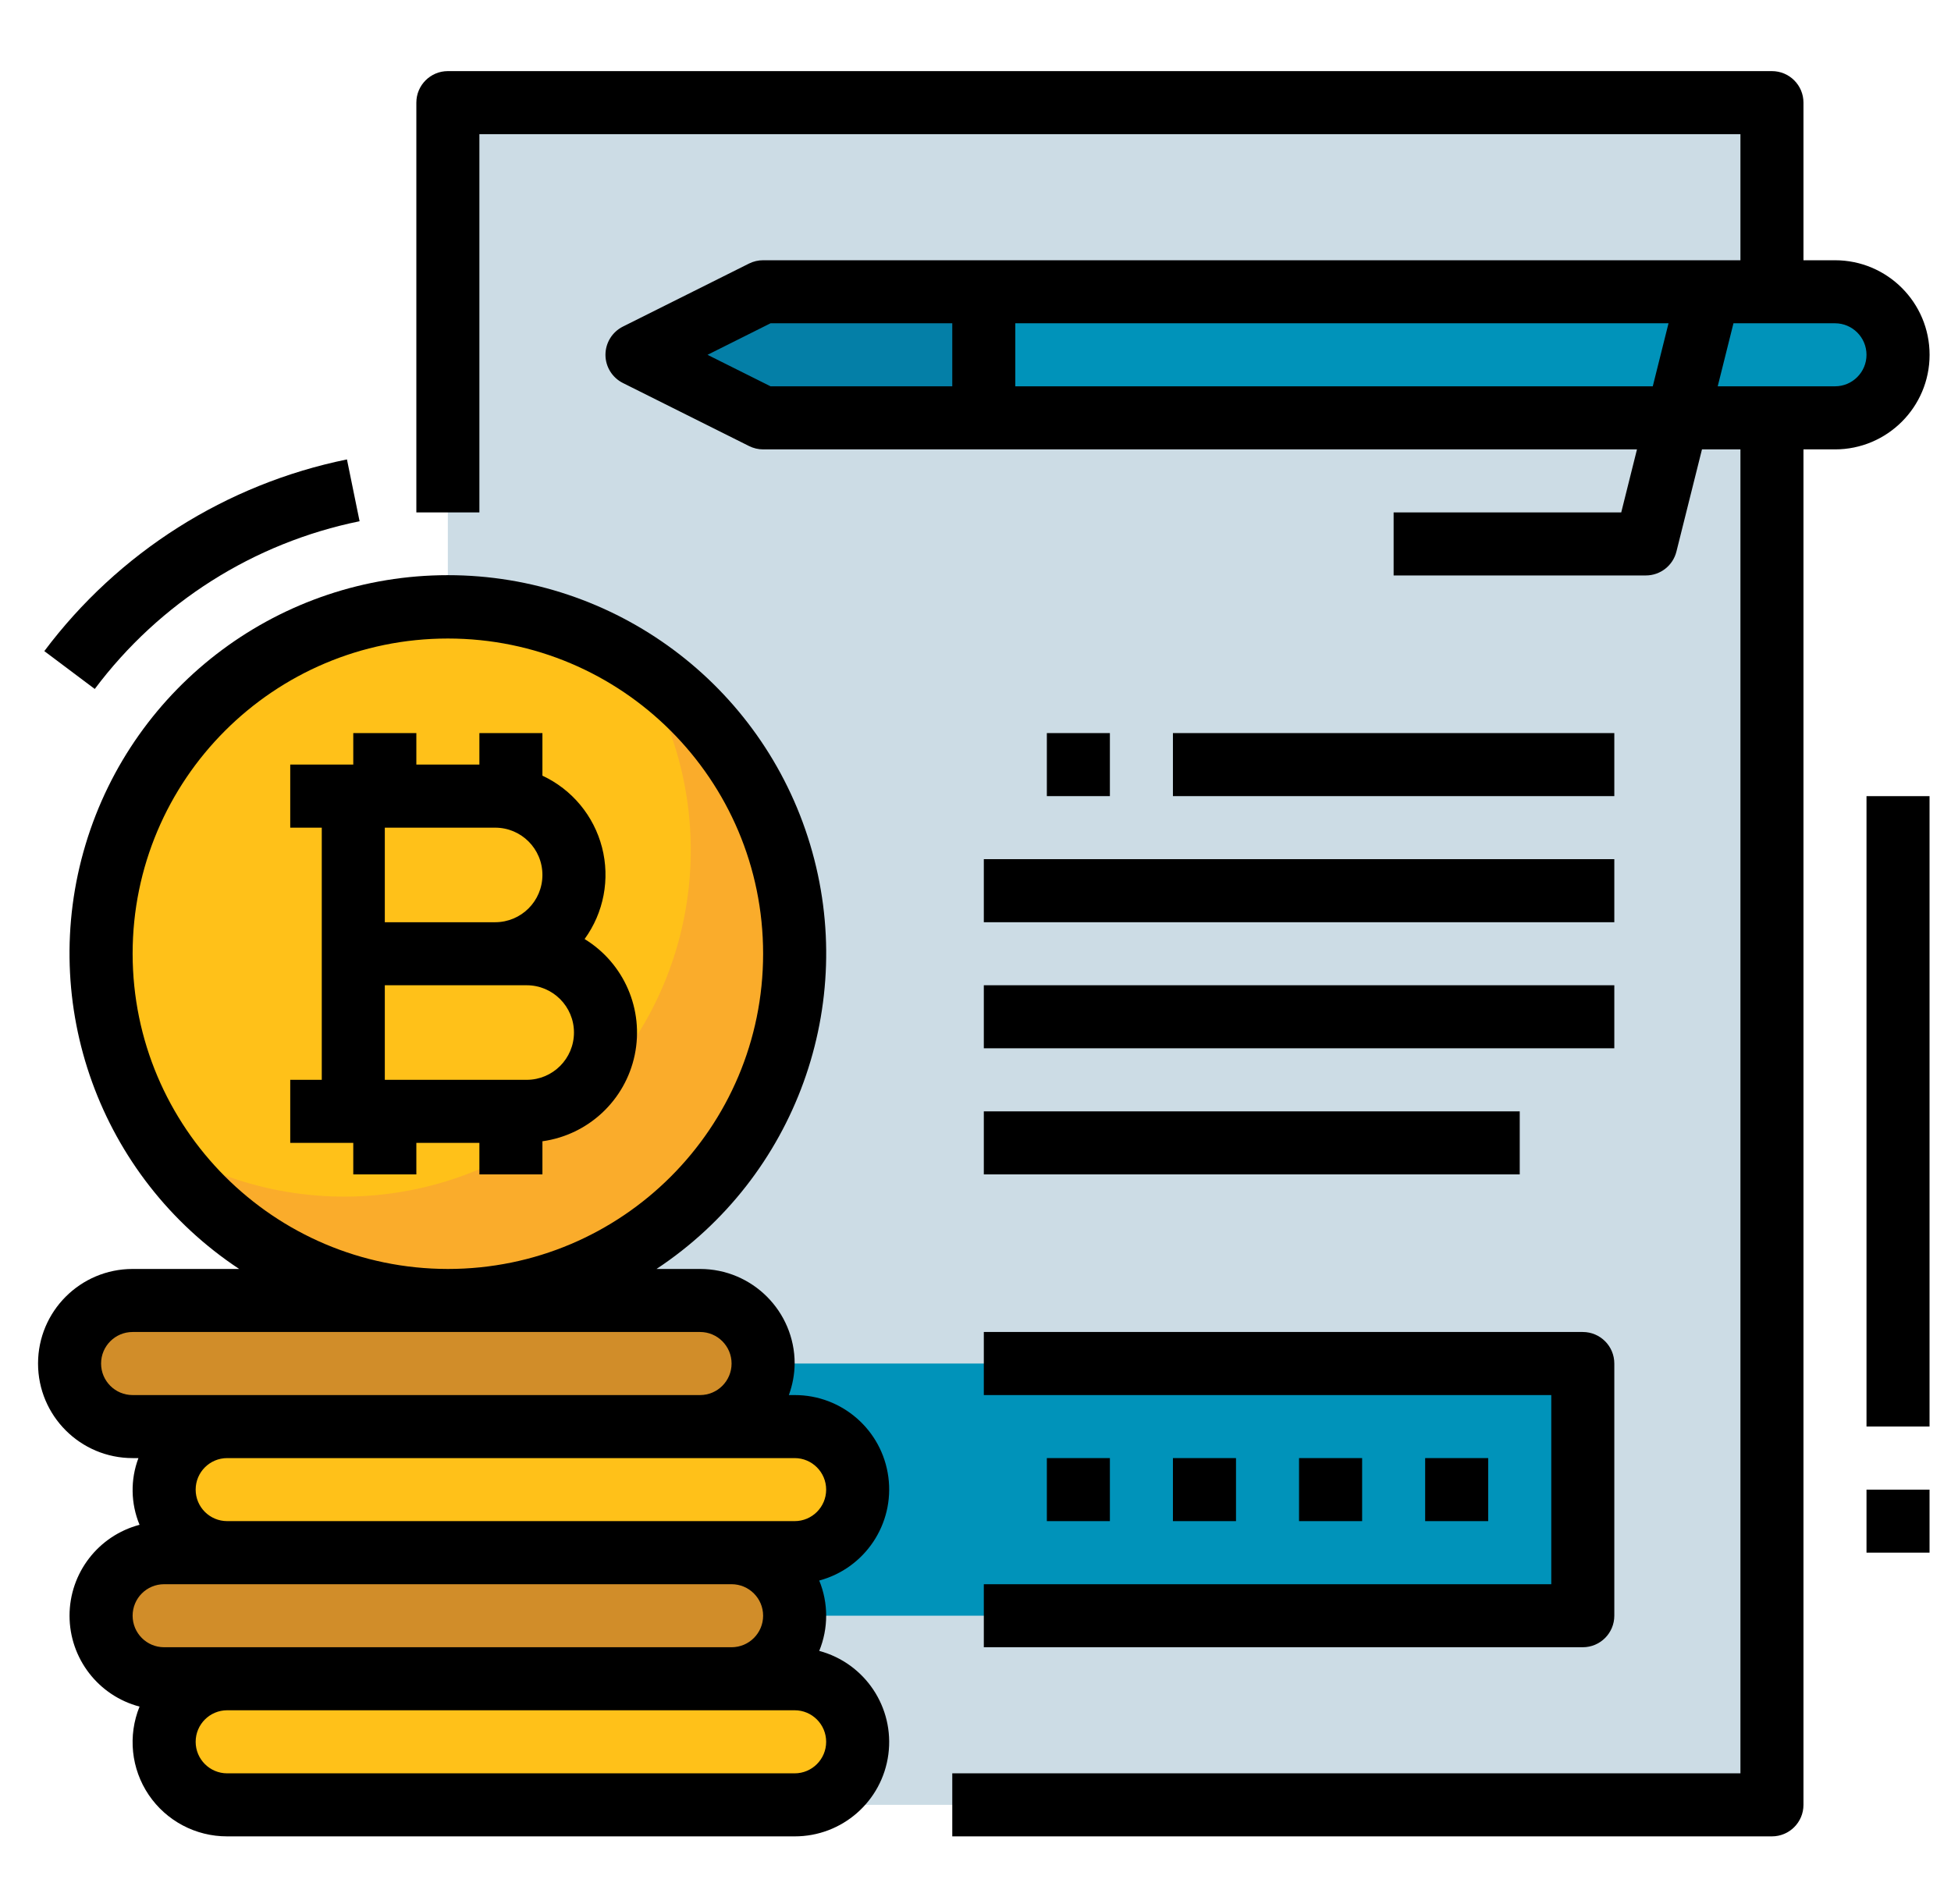 <svg width="42" height="41" viewBox="0 0 42 41" fill="none" xmlns="http://www.w3.org/2000/svg">
<g clip-path="url(#clip0)">
<path d="M9.641 2.209H38.145V38.857H9.641V2.209Z" fill="#CCDCE5"/>
<path d="M13.713 29.356H34.073V34.785H13.713V29.356Z" fill="#0093BA"/>
<path d="M17.107 20.533C17.107 24.656 13.764 27.999 9.641 27.999C5.518 27.999 2.176 24.656 2.176 20.533C2.176 16.41 5.518 13.068 9.641 13.068C13.764 13.068 17.107 16.41 17.107 20.533Z" fill="#FFC119"/>
<path d="M13.679 14.26C15.584 17.212 15.17 21.093 12.685 23.577C10.201 26.062 6.32 26.476 3.368 24.571C5.017 27.136 8.062 28.44 11.056 27.863C14.051 27.285 16.393 24.943 16.971 21.948C17.548 18.954 16.244 15.909 13.679 14.26Z" fill="#FAAC2B"/>
<path d="M2.855 27.999H15.071C15.82 27.999 16.428 28.606 16.428 29.356C16.428 30.106 15.82 30.713 15.071 30.713H2.855C2.105 30.713 1.497 30.106 1.497 29.356C1.497 28.606 2.105 27.999 2.855 27.999Z" fill="#D18D29"/>
<path d="M4.891 30.713H17.107C17.856 30.713 18.464 31.321 18.464 32.071C18.464 32.82 17.856 33.428 17.107 33.428H4.891C4.141 33.428 3.533 32.82 3.533 32.071C3.533 31.321 4.141 30.713 4.891 30.713Z" fill="#FFC119"/>
<path d="M3.533 33.428H15.749C16.499 33.428 17.107 34.036 17.107 34.785C17.107 35.535 16.499 36.143 15.749 36.143H3.533C2.784 36.143 2.176 35.535 2.176 34.785C2.176 34.036 2.784 33.428 3.533 33.428Z" fill="#D18D29"/>
<path d="M4.891 36.143H17.107C17.856 36.143 18.464 36.75 18.464 37.5C18.464 38.25 17.856 38.857 17.107 38.857H4.891C4.141 38.857 3.533 38.25 3.533 37.5C3.533 36.75 4.141 36.143 4.891 36.143Z" fill="#FFC119"/>
<path d="M39.503 8.996H16.428L13.713 7.639L16.428 6.281H39.503C40.252 6.281 40.86 6.889 40.86 7.639C40.86 8.388 40.252 8.996 39.503 8.996Z" fill="#0093BA"/>
<path d="M16.428 6.281L13.713 7.639L16.428 8.996H21.179V6.281H16.428Z" fill="#047FA7"/>
<path d="M0.954 14.018L2.04 14.833C3.434 12.971 5.462 11.687 7.741 11.222L7.469 9.891C4.866 10.423 2.548 11.891 0.954 14.018Z" fill="black"/>
<path d="M12.585 20.217C12.998 19.649 13.136 18.925 12.96 18.244C12.784 17.564 12.314 16.997 11.677 16.7V15.783H10.32V16.461H8.963V15.783H7.605V16.461H6.248V17.819H6.927V23.248H6.248V24.605H7.605V25.284H8.963V24.605H10.32V25.284H11.677V24.571C12.665 24.433 13.46 23.69 13.664 22.713C13.867 21.737 13.436 20.738 12.585 20.217ZM8.284 17.819H10.659C11.222 17.819 11.677 18.274 11.677 18.837C11.677 19.399 11.222 19.855 10.659 19.855H8.284V17.819ZM11.338 23.248H8.284V21.212H11.338C11.9 21.212 12.356 21.668 12.356 22.23C12.356 22.792 11.9 23.248 11.338 23.248Z" fill="black"/>
<path d="M17.107 39.536C18.127 39.538 18.99 38.783 19.124 37.772C19.258 36.76 18.621 35.807 17.636 35.543C17.835 35.057 17.835 34.513 17.636 34.028C18.621 33.764 19.258 32.81 19.124 31.799C18.99 30.788 18.127 30.033 17.107 30.035H16.982C17.062 29.817 17.104 29.588 17.107 29.356C17.107 28.232 16.195 27.32 15.071 27.32H14.133C17.131 25.337 18.476 21.624 17.44 18.181C16.405 14.739 13.236 12.383 9.641 12.383C6.047 12.383 2.877 14.739 1.842 18.181C0.807 21.624 2.151 25.337 5.149 27.32H2.855C1.73 27.32 0.819 28.232 0.819 29.356C0.819 30.48 1.73 31.392 2.855 31.392H2.98C2.805 31.856 2.814 32.37 3.004 32.828C2.116 33.063 1.497 33.866 1.497 34.785C1.497 35.704 2.116 36.508 3.004 36.742C2.749 37.37 2.823 38.082 3.202 38.643C3.581 39.203 4.214 39.538 4.891 39.536H17.107ZM2.855 20.533C2.855 16.785 5.893 13.747 9.641 13.747C13.389 13.747 16.428 16.785 16.428 20.533C16.428 24.282 13.389 27.32 9.641 27.32C5.895 27.316 2.859 24.28 2.855 20.533ZM2.176 29.356C2.176 28.981 2.48 28.677 2.855 28.677H15.071C15.445 28.677 15.749 28.981 15.749 29.356C15.749 29.731 15.445 30.035 15.071 30.035H2.855C2.48 30.035 2.176 29.731 2.176 29.356ZM15.071 31.392H17.107C17.481 31.392 17.785 31.696 17.785 32.071C17.785 32.446 17.481 32.749 17.107 32.749H4.891C4.516 32.749 4.212 32.446 4.212 32.071C4.212 31.696 4.516 31.392 4.891 31.392H15.071ZM3.533 34.107H15.749C16.124 34.107 16.428 34.411 16.428 34.785C16.428 35.16 16.124 35.464 15.749 35.464H3.533C3.158 35.464 2.855 35.16 2.855 34.785C2.855 34.411 3.158 34.107 3.533 34.107ZM4.212 37.5C4.212 37.125 4.516 36.821 4.891 36.821H17.107C17.481 36.821 17.785 37.125 17.785 37.5C17.785 37.875 17.481 38.179 17.107 38.179H4.891C4.516 38.179 4.212 37.875 4.212 37.5Z" fill="black"/>
<path d="M39.503 5.603H38.824V2.209C38.824 1.835 38.52 1.531 38.145 1.531H9.641C9.267 1.531 8.963 1.835 8.963 2.209V11.032H10.32V2.888H37.467V5.603H16.428C16.323 5.603 16.219 5.627 16.125 5.674L13.41 7.031C13.18 7.146 13.034 7.381 13.034 7.639C13.034 7.896 13.18 8.131 13.41 8.246L16.125 9.603C16.219 9.65 16.323 9.675 16.428 9.675H35.24L34.901 11.032H30.001V12.389H35.431C35.742 12.389 36.014 12.177 36.089 11.875L36.639 9.675H37.467V38.179H20.5V39.536H38.145C38.52 39.536 38.824 39.232 38.824 38.857V9.675H39.503C40.627 9.675 41.539 8.763 41.539 7.639C41.539 6.514 40.627 5.603 39.503 5.603ZM15.231 7.639L16.588 6.96H20.5V8.317H16.588L15.231 7.639ZM21.857 8.317V6.96H35.919L35.58 8.317H21.857ZM39.503 8.317H36.978L37.317 6.96H39.503C39.877 6.96 40.181 7.264 40.181 7.639C40.181 8.013 39.877 8.317 39.503 8.317Z" fill="black"/>
<path d="M22.536 15.783H23.893V17.14H22.536V15.783Z" fill="black"/>
<path d="M25.25 15.783H34.752V17.14H25.25V15.783Z" fill="black"/>
<path d="M21.179 18.497H34.752V19.855H21.179V18.497Z" fill="black"/>
<path d="M21.179 21.212H34.752V22.569H21.179V21.212Z" fill="black"/>
<path d="M21.179 23.927H32.716V25.284H21.179V23.927Z" fill="black"/>
<path d="M21.179 35.464H34.073C34.448 35.464 34.752 35.16 34.752 34.785V29.356C34.752 28.981 34.448 28.677 34.073 28.677H21.179V30.035H33.395V34.107H21.179V35.464Z" fill="black"/>
<path d="M30.68 31.392H32.037V32.749H30.68V31.392Z" fill="black"/>
<path d="M27.965 31.392H29.323V32.749H27.965V31.392Z" fill="black"/>
<path d="M25.25 31.392H26.608V32.749H25.25V31.392Z" fill="black"/>
<path d="M22.536 31.392H23.893V32.749H22.536V31.392Z" fill="black"/>
<path d="M40.181 17.14H41.538V30.713H40.181V17.14Z" fill="black"/>
<path d="M40.181 32.071H41.538V33.428H40.181V32.071Z" fill="black"/>
</g>
<defs>
<clipPath id="clip0">
<rect width="40.72" height="40.72" fill="white" transform="translate(0.819 0.173)"/>
</clipPath>
</defs>
</svg>
